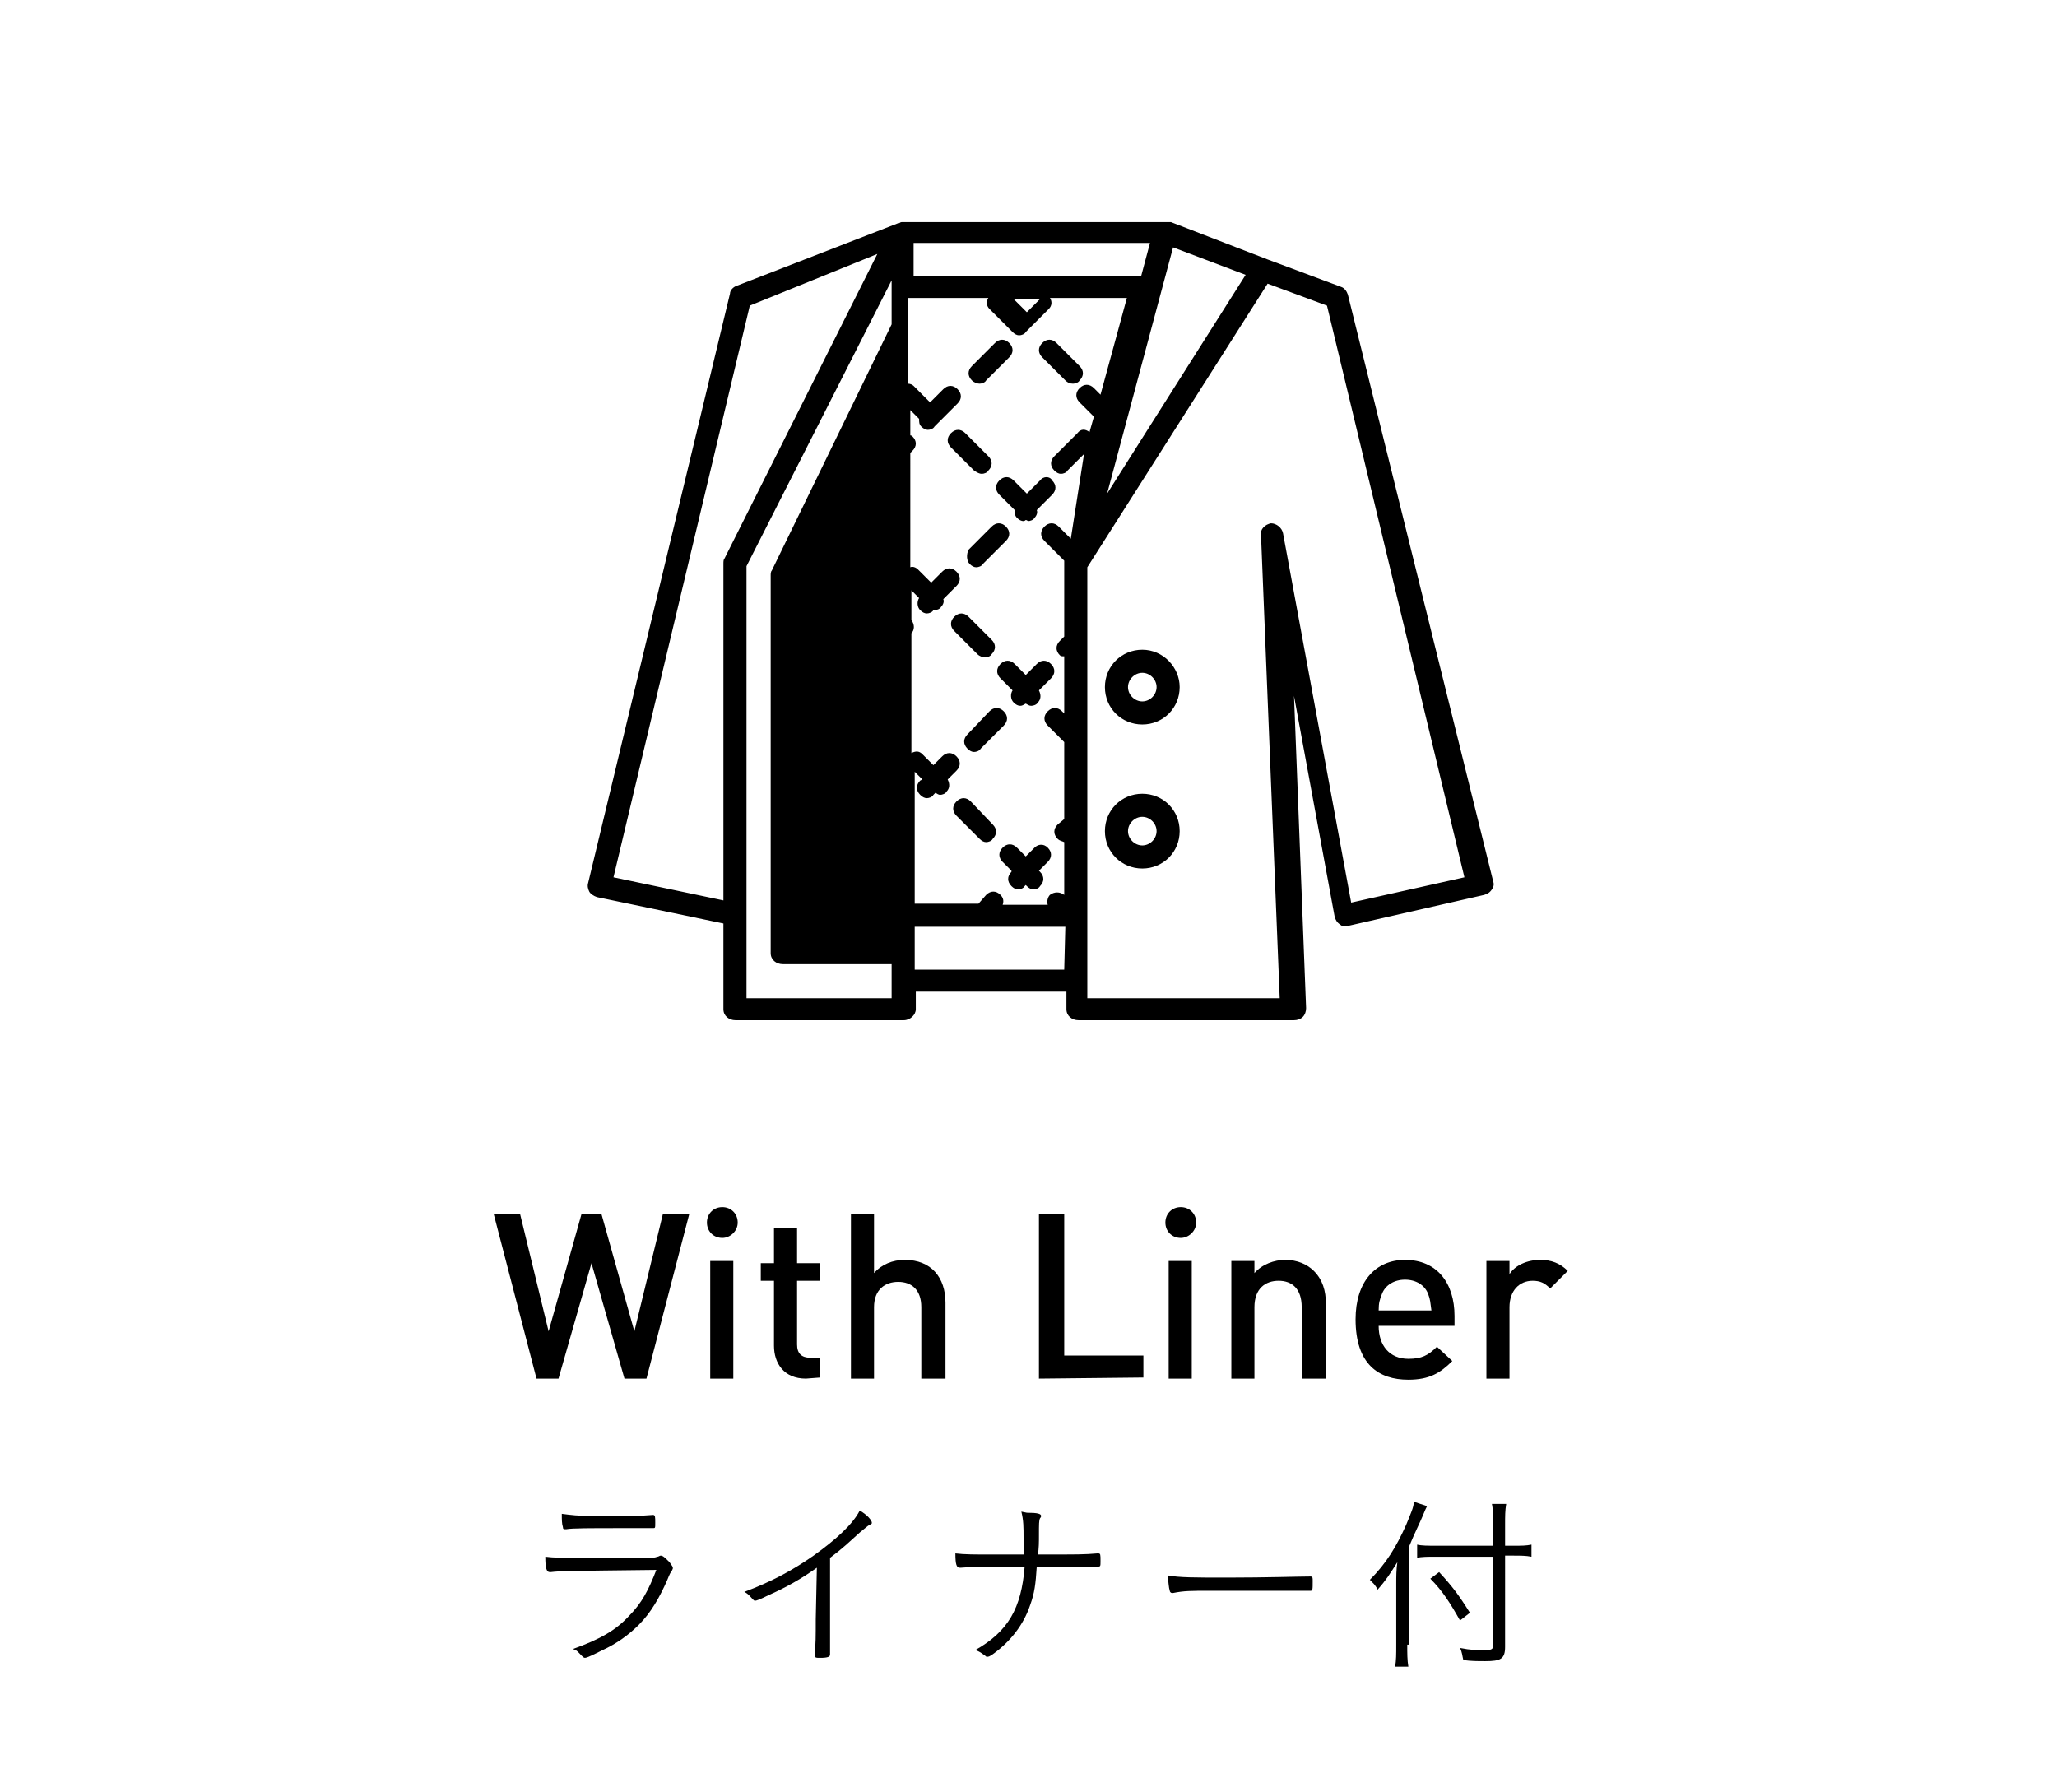 <?xml version="1.0" encoding="utf-8"?>
<!-- Generator: Adobe Illustrator 25.2.1, SVG Export Plug-In . SVG Version: 6.00 Build 0)  -->
<svg version="1.1" id="レイヤー_1" xmlns="http://www.w3.org/2000/svg" xmlns:xlink="http://www.w3.org/1999/xlink" x="0px"
	 y="0px" viewBox="0 0 187.1 163" style="enable-background:new 0 0 187.1 163;" xml:space="preserve">
<g>
	<g>
		<path d="M58.8,125.4h-2l-3-10.5l-3,10.5h-2l-3.9-15h2.4l2.6,10.7l3-10.7h1.8l3,10.7l2.6-10.7h2.4L58.8,125.4z"/>
		<path d="M65.7,112.6c-0.8,0-1.4-0.6-1.4-1.4s0.6-1.4,1.4-1.4s1.4,0.6,1.4,1.4S66.4,112.6,65.7,112.6z M64.6,125.4v-10.7h2.1v10.7
			H64.6z"/>
		<path d="M73.3,125.4c-2,0-2.9-1.4-2.9-3v-5.9h-1.2v-1.6h1.2v-3.2h2.1v3.2h2.1v1.6h-2.1v5.8c0,0.8,0.4,1.2,1.2,1.2h0.9v1.8
			L73.3,125.4L73.3,125.4z"/>
		<path d="M83.8,125.4v-6.5c0-1.6-0.9-2.3-2.1-2.3s-2.2,0.7-2.2,2.3v6.5h-2.1v-15h2.1v5.4c0.7-0.8,1.7-1.2,2.8-1.2
			c2.4,0,3.7,1.6,3.7,3.9v6.9C86,125.4,83.8,125.4,83.8,125.4z"/>
		<path d="M94.5,125.4v-15h2.3v12.9h7.2v2L94.5,125.4L94.5,125.4z"/>
		<path d="M107.4,112.6c-0.8,0-1.4-0.6-1.4-1.4s0.6-1.4,1.4-1.4s1.4,0.6,1.4,1.4S108.1,112.6,107.4,112.6z M106.3,125.4v-10.7h2.1
			v10.7H106.3z"/>
		<path d="M118.4,125.4v-6.5c0-1.7-0.9-2.4-2.1-2.4s-2.2,0.7-2.2,2.4v6.5H112v-10.7h2.1v1.1c0.7-0.8,1.8-1.2,2.8-1.2
			c1.1,0,2,0.4,2.6,1c0.8,0.8,1.1,1.8,1.1,3v6.8C120.6,125.4,118.4,125.4,118.4,125.4z"/>
		<path d="M125.4,120.6c0,1.8,1,3,2.7,3c1.2,0,1.8-0.3,2.6-1.1l1.4,1.3c-1.1,1.1-2.1,1.7-4,1.7c-2.7,0-4.8-1.4-4.8-5.5
			c0-3.4,1.8-5.4,4.5-5.4c2.9,0,4.5,2.1,4.5,5.1v0.9H125.4z M129.9,117.7c-0.3-0.8-1.1-1.3-2.1-1.3c-1,0-1.8,0.5-2.1,1.3
			c-0.2,0.5-0.3,0.8-0.3,1.5h4.8C130.1,118.5,130.1,118.2,129.9,117.7z"/>
		<path d="M141,117.2c-0.5-0.5-0.9-0.7-1.6-0.7c-1.2,0-2.1,0.9-2.1,2.4v6.5h-2.1v-10.7h2.1v1.2c0.5-0.8,1.6-1.3,2.8-1.3
			c1,0,1.8,0.3,2.5,1L141,117.2z"/>
	</g>
	<g>
		<path d="M59,141.7c0.4,0,0.5,0,0.8-0.1c0.1,0,0.2-0.1,0.3-0.1c0.2,0,0.4,0.2,0.8,0.6c0.2,0.3,0.3,0.4,0.3,0.5s0,0.1-0.1,0.3
			c-0.1,0.1-0.2,0.3-0.4,0.8c-0.7,1.6-1.5,3-2.6,4.1c-0.9,0.9-2,1.7-3.3,2.3c-0.8,0.4-1.4,0.7-1.6,0.7c-0.1,0-0.2-0.1-0.3-0.2
			c-0.3-0.3-0.4-0.5-0.8-0.6c2.5-0.9,3.9-1.7,5.1-3c1.2-1.2,1.8-2.4,2.5-4.2c-8.5,0.1-8.7,0.1-9.6,0.2c-0.1,0-0.1,0-0.1,0
			c-0.3,0-0.4-0.4-0.4-1.4c0.8,0.1,1.5,0.1,2.7,0.1L59,141.7L59,141.7z M54.3,137.9c2.8,0,4,0,5.1-0.1l0,0c0.2,0,0.2,0.2,0.2,0.7
			s0,0.5-0.2,0.5c-0.1,0-0.1,0-0.2,0c-0.2,0-2.1,0-2.8,0c-2.6,0-4.4,0-4.9,0.1h-0.1c-0.1,0-0.2,0-0.2-0.2c-0.1-0.3-0.1-0.7-0.1-1.2
			C51.9,137.8,52.5,137.9,54.3,137.9z"/>
		<path d="M74.3,142.6c-1.4,1-2.8,1.8-4.4,2.5c-0.8,0.4-1.1,0.5-1.2,0.5s-0.1,0-0.2-0.1c-0.3-0.3-0.4-0.5-0.8-0.7
			c2.4-0.9,4.3-1.9,6.3-3.3c2.1-1.5,3.6-2.9,4.2-4.1c0.7,0.4,1.1,0.9,1.1,1.1c0,0.1,0,0.1-0.2,0.2c-0.2,0.1-0.4,0.3-0.9,0.7
			c-1,0.9-1.5,1.4-2.7,2.3v5.6c0,1,0,2,0,2.4c0,0.2,0,0.3,0,0.3c0,0.2,0,0.3,0,0.3c0,0.1,0,0.1,0,0.2c0,0.2-0.2,0.3-0.9,0.3
			c-0.4,0-0.5,0-0.5-0.3c0,0,0,0,0-0.1c0.1-0.8,0.1-1.6,0.1-3.1L74.3,142.6L74.3,142.6z"/>
		<path d="M93.4,137.6c1,0,1.3,0.1,1.3,0.3c0,0,0,0.1-0.1,0.2c-0.1,0.2-0.1,0.5-0.1,1.6c0,0.5,0,1.2-0.1,1.7c3.8,0,4.2,0,5.4-0.1
			c0.1,0,0.1,0,0.1,0c0.2,0,0.2,0.1,0.2,0.7c0,0.5,0,0.5-0.3,0.5c0,0-0.1,0-0.2,0c0,0-1.8,0-5.3,0c-0.1,1.6-0.2,2.4-0.6,3.5
			c-0.6,1.8-1.8,3.3-3.3,4.4c-0.4,0.3-0.5,0.3-0.6,0.3s-0.1,0-0.2-0.1c-0.3-0.2-0.5-0.4-0.9-0.5c3-1.7,4.2-3.8,4.5-7.6
			c-0.2,0-0.4,0-0.6,0c-3.2,0-4,0-5.2,0.1c0,0,0,0-0.1,0c-0.3,0-0.4-0.3-0.4-1.3c0.8,0.1,1.8,0.1,3.3,0.1h2.9c0-0.5,0-1,0-1.5
			c0-1,0-1.6-0.2-2.4L93.4,137.6z"/>
		<path d="M111.7,143.5c3.4,0,6.5-0.1,7.4-0.1h0.1c0.2,0,0.2,0.1,0.2,0.4c0,0.8,0,0.9-0.2,0.9h-0.1c-0.3,0-1.9,0-3.1,0
			c-0.3,0-4.5,0-6,0c-1.7,0-2.3,0-3.3,0.2c-0.1,0-0.1,0-0.1,0c-0.1,0-0.2-0.1-0.2-0.2c-0.1-0.3-0.1-0.7-0.2-1.4
			C107.3,143.5,108.6,143.5,111.7,143.5z"/>
		<path d="M128,149.6c0,0.8,0,1.4,0.1,2h-1.2c0.1-0.6,0.1-1.1,0.1-2v-5.5c0-0.7,0-1.3,0.1-2c-0.7,1.1-1,1.6-1.8,2.5l-0.1-0.2
			c-0.2-0.3-0.2-0.3-0.6-0.7c1.5-1.5,2.4-3,3.3-5c0.4-1,0.7-1.6,0.7-2.1l1.2,0.4c-0.1,0.2-0.2,0.4-0.4,0.9s-0.8,1.7-1.2,2.7v9H128z
			 M136.9,149.8c0,1.1-0.4,1.3-1.8,1.3c-0.7,0-1.3,0-2-0.1c-0.1-0.4-0.1-0.7-0.3-1.1c1,0.2,1.5,0.2,2.2,0.2s0.8-0.1,0.8-0.4v-8.1
			h-5.2c-0.7,0-1.3,0-1.7,0.1v-1.2c0.4,0.1,1,0.1,1.7,0.1h5.2v-1.9c0-0.8,0-1.5-0.1-1.9h1.3c-0.1,0.6-0.1,1.1-0.1,1.9v1.9h0.8
			c0.7,0,1.1,0,1.6-0.1v1.1c-0.5-0.1-1-0.1-1.6-0.1h-0.8L136.9,149.8L136.9,149.8z M130.9,143c1.2,1.3,1.8,2.1,2.8,3.7l-0.9,0.7
			c-0.9-1.6-1.6-2.7-2.7-3.8L130.9,143z"/>
	</g>
	<g>
		<path d="M122.6,26.8c-0.1-0.3-0.3-0.6-0.6-0.7l-6.7-2.5l0,0l-8.8-3.4l0,0l0,0c-0.1,0-0.1,0-0.2,0s-0.1,0-0.2,0H94.9H82.1
			c-0.1,0-0.2,0-0.3,0.1h-0.1l0,0l0,0l0,0L67,26c-0.3,0.1-0.6,0.4-0.6,0.7L53.5,80.3c-0.1,0.3,0,0.6,0.1,0.8
			c0.1,0.2,0.4,0.4,0.7,0.5L65.8,84v7.8c0,0.6,0.5,1,1.1,1h15.3c0.6,0,1.1-0.5,1.1-1v-1.6H97v1.6c0,0.6,0.5,1,1.1,1h19.6
			c0.3,0,0.6-0.1,0.8-0.3c0.2-0.2,0.3-0.5,0.3-0.8l-1.1-28.4l3.7,20.1c0.1,0.3,0.2,0.5,0.5,0.7c0.2,0.2,0.5,0.2,0.8,0.1l12.3-2.8
			c0.3-0.1,0.5-0.2,0.7-0.5s0.2-0.5,0.1-0.8L122.6,26.8z M65.9,50.8c-0.1,0.1-0.1,0.3-0.1,0.5v30.6l-10-2.1l12.4-52l11.6-4.7
			L65.9,50.8z M81.1,26.6v2.9L70.2,51.9c-0.1,0.1-0.1,0.3-0.1,0.5v12.1v11.6v10.6c0,0.6,0.5,1,1.1,1h0.2h2.1h7.6v0.5v2.1v0.5H67.9
			v-6.4v-7.8V51.5l13.2-26V26.6z M106.7,22.5l6.6,2.5l-12.6,19.9L106.7,22.5z M83.2,22.1h11.7h9.7l-0.8,3h-4.6h-2.4h-7h-2.4h-4.3v-3
			H83.2z M94.6,27.2l-1.2,1.2l-1.2-1.2H94.6z M96.8,88.2H83.2v-1.6v-2.3h4.4h1.9h7.4L96.8,88.2L96.8,88.2z M97.4,49l-1.1-1.1
			c-0.4-0.4-0.9-0.4-1.3,0s-0.4,0.9,0,1.3l1.8,1.8l0,0v0.1v0.1v6.7l-0.4,0.4c-0.4,0.4-0.4,0.9,0,1.3c0.1,0.1,0.2,0.1,0.4,0.1v5.2
			l-0.2-0.2c-0.4-0.4-0.9-0.4-1.3,0s-0.4,0.9,0,1.3l1.5,1.5v7L96.2,75c-0.4,0.4-0.4,0.9,0,1.3c0.2,0.2,0.4,0.2,0.6,0.3v4.8
			c-0.4-0.3-0.9-0.3-1.3,0c-0.2,0.2-0.3,0.6-0.2,0.9h-4.1c0.1-0.3,0.1-0.6-0.2-0.9c-0.4-0.4-0.9-0.4-1.3,0L89,82.2h-5.8v-12l0.7,0.7
			L83.7,71c-0.4,0.4-0.4,0.9,0,1.3c0.2,0.2,0.4,0.3,0.6,0.3s0.5-0.1,0.6-0.3l0.2-0.2c0.1,0.1,0.3,0.2,0.4,0.2c0.2,0,0.5-0.1,0.6-0.3
			c0.3-0.3,0.3-0.7,0.1-1.1l0.8-0.8c0.4-0.4,0.4-0.9,0-1.3s-0.9-0.4-1.3,0l-0.8,0.8l-1-1c-0.3-0.3-0.6-0.3-1-0.1V57.6
			c0.3-0.3,0.3-0.8,0-1.2v-2.7l0.7,0.7c-0.2,0.3-0.2,0.8,0.1,1.1c0.2,0.2,0.4,0.3,0.6,0.3s0.5-0.1,0.6-0.3l0,0c0,0,0,0,0.1,0
			c0.2,0,0.5-0.1,0.6-0.3c0.2-0.2,0.3-0.5,0.2-0.7l1.2-1.2c0.4-0.4,0.4-0.9,0-1.3s-0.9-0.4-1.3,0l-1,1l-1.2-1.2
			c-0.2-0.2-0.5-0.3-0.7-0.2V41.2L83,41c0.4-0.4,0.4-0.9,0-1.3c-0.1-0.1-0.2-0.1-0.2-0.1v-2.3l0.8,0.8c0,0.3,0,0.5,0.2,0.7
			s0.4,0.3,0.6,0.3s0.5-0.1,0.6-0.3l2.1-2.1c0.4-0.4,0.4-0.9,0-1.3c-0.4-0.4-0.9-0.4-1.3,0l-1.2,1.2l-1.5-1.5
			c-0.1-0.1-0.3-0.2-0.5-0.2v-5.4v-2.4h7.3c-0.2,0.3-0.2,0.7,0.1,1l2.1,2.1c0.2,0.2,0.4,0.3,0.6,0.3l0,0l0,0c0.2,0,0.5-0.1,0.6-0.3
			l2.1-2.1c0.3-0.3,0.3-0.7,0.1-1h7l-2.4,8.8l-0.6-0.6c-0.4-0.4-0.9-0.4-1.3,0s-0.4,0.9,0,1.3l1.3,1.3l-0.4,1.4
			C98.7,39,98.3,39,98,39.4l-2.1,2.1c-0.4,0.4-0.4,0.9,0,1.3c0.2,0.2,0.4,0.3,0.6,0.3s0.5-0.1,0.6-0.3l1.5-1.5L97.4,49z M122.9,82.1
			l-6.2-33.6c-0.1-0.5-0.6-0.9-1.1-0.9c-0.5,0.1-1,0.5-0.9,1.1l1.7,42.1H98.9V67.5c0-0.1,0-0.2,0-0.2V51.6l16.4-25.8l5.4,2l12.5,52
			L122.9,82.1z"/>
		<path d="M103.9,59.1c-1.9,0-3.4,1.5-3.4,3.4s1.5,3.4,3.4,3.4s3.4-1.5,3.4-3.4C107.3,60.7,105.8,59.1,103.9,59.1z M103.9,63.8
			c-0.7,0-1.3-0.6-1.3-1.3s0.6-1.3,1.3-1.3c0.7,0,1.3,0.6,1.3,1.3S104.6,63.8,103.9,63.8z"/>
		<path d="M103.9,72.2c-1.9,0-3.4,1.5-3.4,3.4s1.5,3.4,3.4,3.4s3.4-1.5,3.4-3.4S105.8,72.2,103.9,72.2z M103.9,76.9
			c-0.7,0-1.3-0.6-1.3-1.3s0.6-1.3,1.3-1.3c0.7,0,1.3,0.6,1.3,1.3S104.6,76.9,103.9,76.9z"/>
		<path d="M89.1,34.9c0.2,0,0.5-0.1,0.6-0.3l2.1-2.1c0.4-0.4,0.4-0.9,0-1.3s-0.9-0.4-1.3,0l-2.1,2.1c-0.4,0.4-0.4,0.9,0,1.3
			C88.6,34.8,88.9,34.9,89.1,34.9z"/>
		<path d="M88.2,51.3c0.2,0.2,0.4,0.3,0.6,0.3s0.5-0.1,0.6-0.3l2.1-2.1c0.4-0.4,0.4-0.9,0-1.3c-0.4-0.4-0.9-0.4-1.3,0L88.1,50
			C87.9,50.4,87.9,51,88.2,51.3z"/>
		<path d="M93.3,61.4l-1-1c-0.4-0.4-0.9-0.4-1.3,0s-0.4,0.9,0,1.3l1.1,1.1c-0.2,0.3-0.2,0.8,0.1,1.1c0.2,0.2,0.4,0.3,0.6,0.3
			s0.3-0.1,0.5-0.2c0.2,0.1,0.3,0.2,0.5,0.2s0.5-0.1,0.6-0.3c0.3-0.3,0.3-0.7,0.1-1.1l1.1-1.1c0.4-0.4,0.4-0.9,0-1.3
			c-0.4-0.4-0.9-0.4-1.3,0L93.3,61.4z"/>
		<path d="M88,66.8c-0.4,0.4-0.4,0.9,0,1.3c0.2,0.2,0.4,0.3,0.6,0.3s0.5-0.1,0.6-0.3l2.1-2.1c0.4-0.4,0.4-0.9,0-1.3s-0.9-0.4-1.3,0
			L88,66.8z"/>
		<path d="M94.1,77.1l-0.8,0.8l-0.8-0.8c-0.4-0.4-0.9-0.4-1.3,0s-0.4,0.9,0,1.3l0.8,0.8l0,0.1c-0.4,0.4-0.4,0.9,0,1.3
			c0.2,0.2,0.4,0.3,0.6,0.3s0.5-0.1,0.6-0.3l0.1-0.1l0.1,0.1c0.2,0.2,0.4,0.3,0.6,0.3s0.5-0.1,0.6-0.3c0.4-0.4,0.4-0.9,0-1.3
			l-0.1-0.1l0.8-0.8c0.4-0.4,0.4-0.9,0-1.3S94.4,76.8,94.1,77.1z"/>
		<path d="M88.3,72.9c-0.4-0.4-0.9-0.4-1.3,0s-0.4,0.9,0,1.3l2.1,2.1c0.2,0.2,0.4,0.3,0.6,0.3s0.5-0.1,0.6-0.3
			c0.4-0.4,0.4-0.9,0-1.3L88.3,72.9z"/>
		<path d="M89.6,59.8c0.2,0,0.5-0.1,0.6-0.3c0.4-0.4,0.4-0.9,0-1.3l-2.1-2.1c-0.4-0.4-0.9-0.4-1.3,0s-0.4,0.9,0,1.3l2.1,2.1
			C89.1,59.7,89.4,59.8,89.6,59.8z"/>
		<path d="M94.6,43.7l-1.2,1.2l-1.2-1.2c-0.4-0.4-0.9-0.4-1.3,0s-0.4,0.9,0,1.3l1.4,1.4c0,0.3,0,0.5,0.2,0.7s0.4,0.3,0.6,0.3
			c0.1,0,0.2-0.1,0.2-0.1c0.1,0,0.2,0.1,0.2,0.1c0.2,0,0.5-0.1,0.6-0.3c0.2-0.2,0.3-0.5,0.2-0.7l1.4-1.4c0.4-0.4,0.4-0.9,0-1.3
			C95.5,43.3,94.9,43.3,94.6,43.7z"/>
		<path d="M89.3,43.1c0.2,0,0.5-0.1,0.6-0.3c0.4-0.4,0.4-0.9,0-1.3l-2.1-2.1c-0.4-0.4-0.9-0.4-1.3,0s-0.4,0.9,0,1.3l2.1,2.1
			C88.9,43,89.1,43.1,89.3,43.1z"/>
		<path d="M97.6,34.9c0.2,0,0.5-0.1,0.6-0.3c0.4-0.4,0.4-0.9,0-1.3l-2.1-2.1c-0.4-0.4-0.9-0.4-1.3,0s-0.4,0.9,0,1.3l2.1,2.1
			C97.1,34.8,97.3,34.9,97.6,34.9z"/>
	</g>
</g>
</svg>

